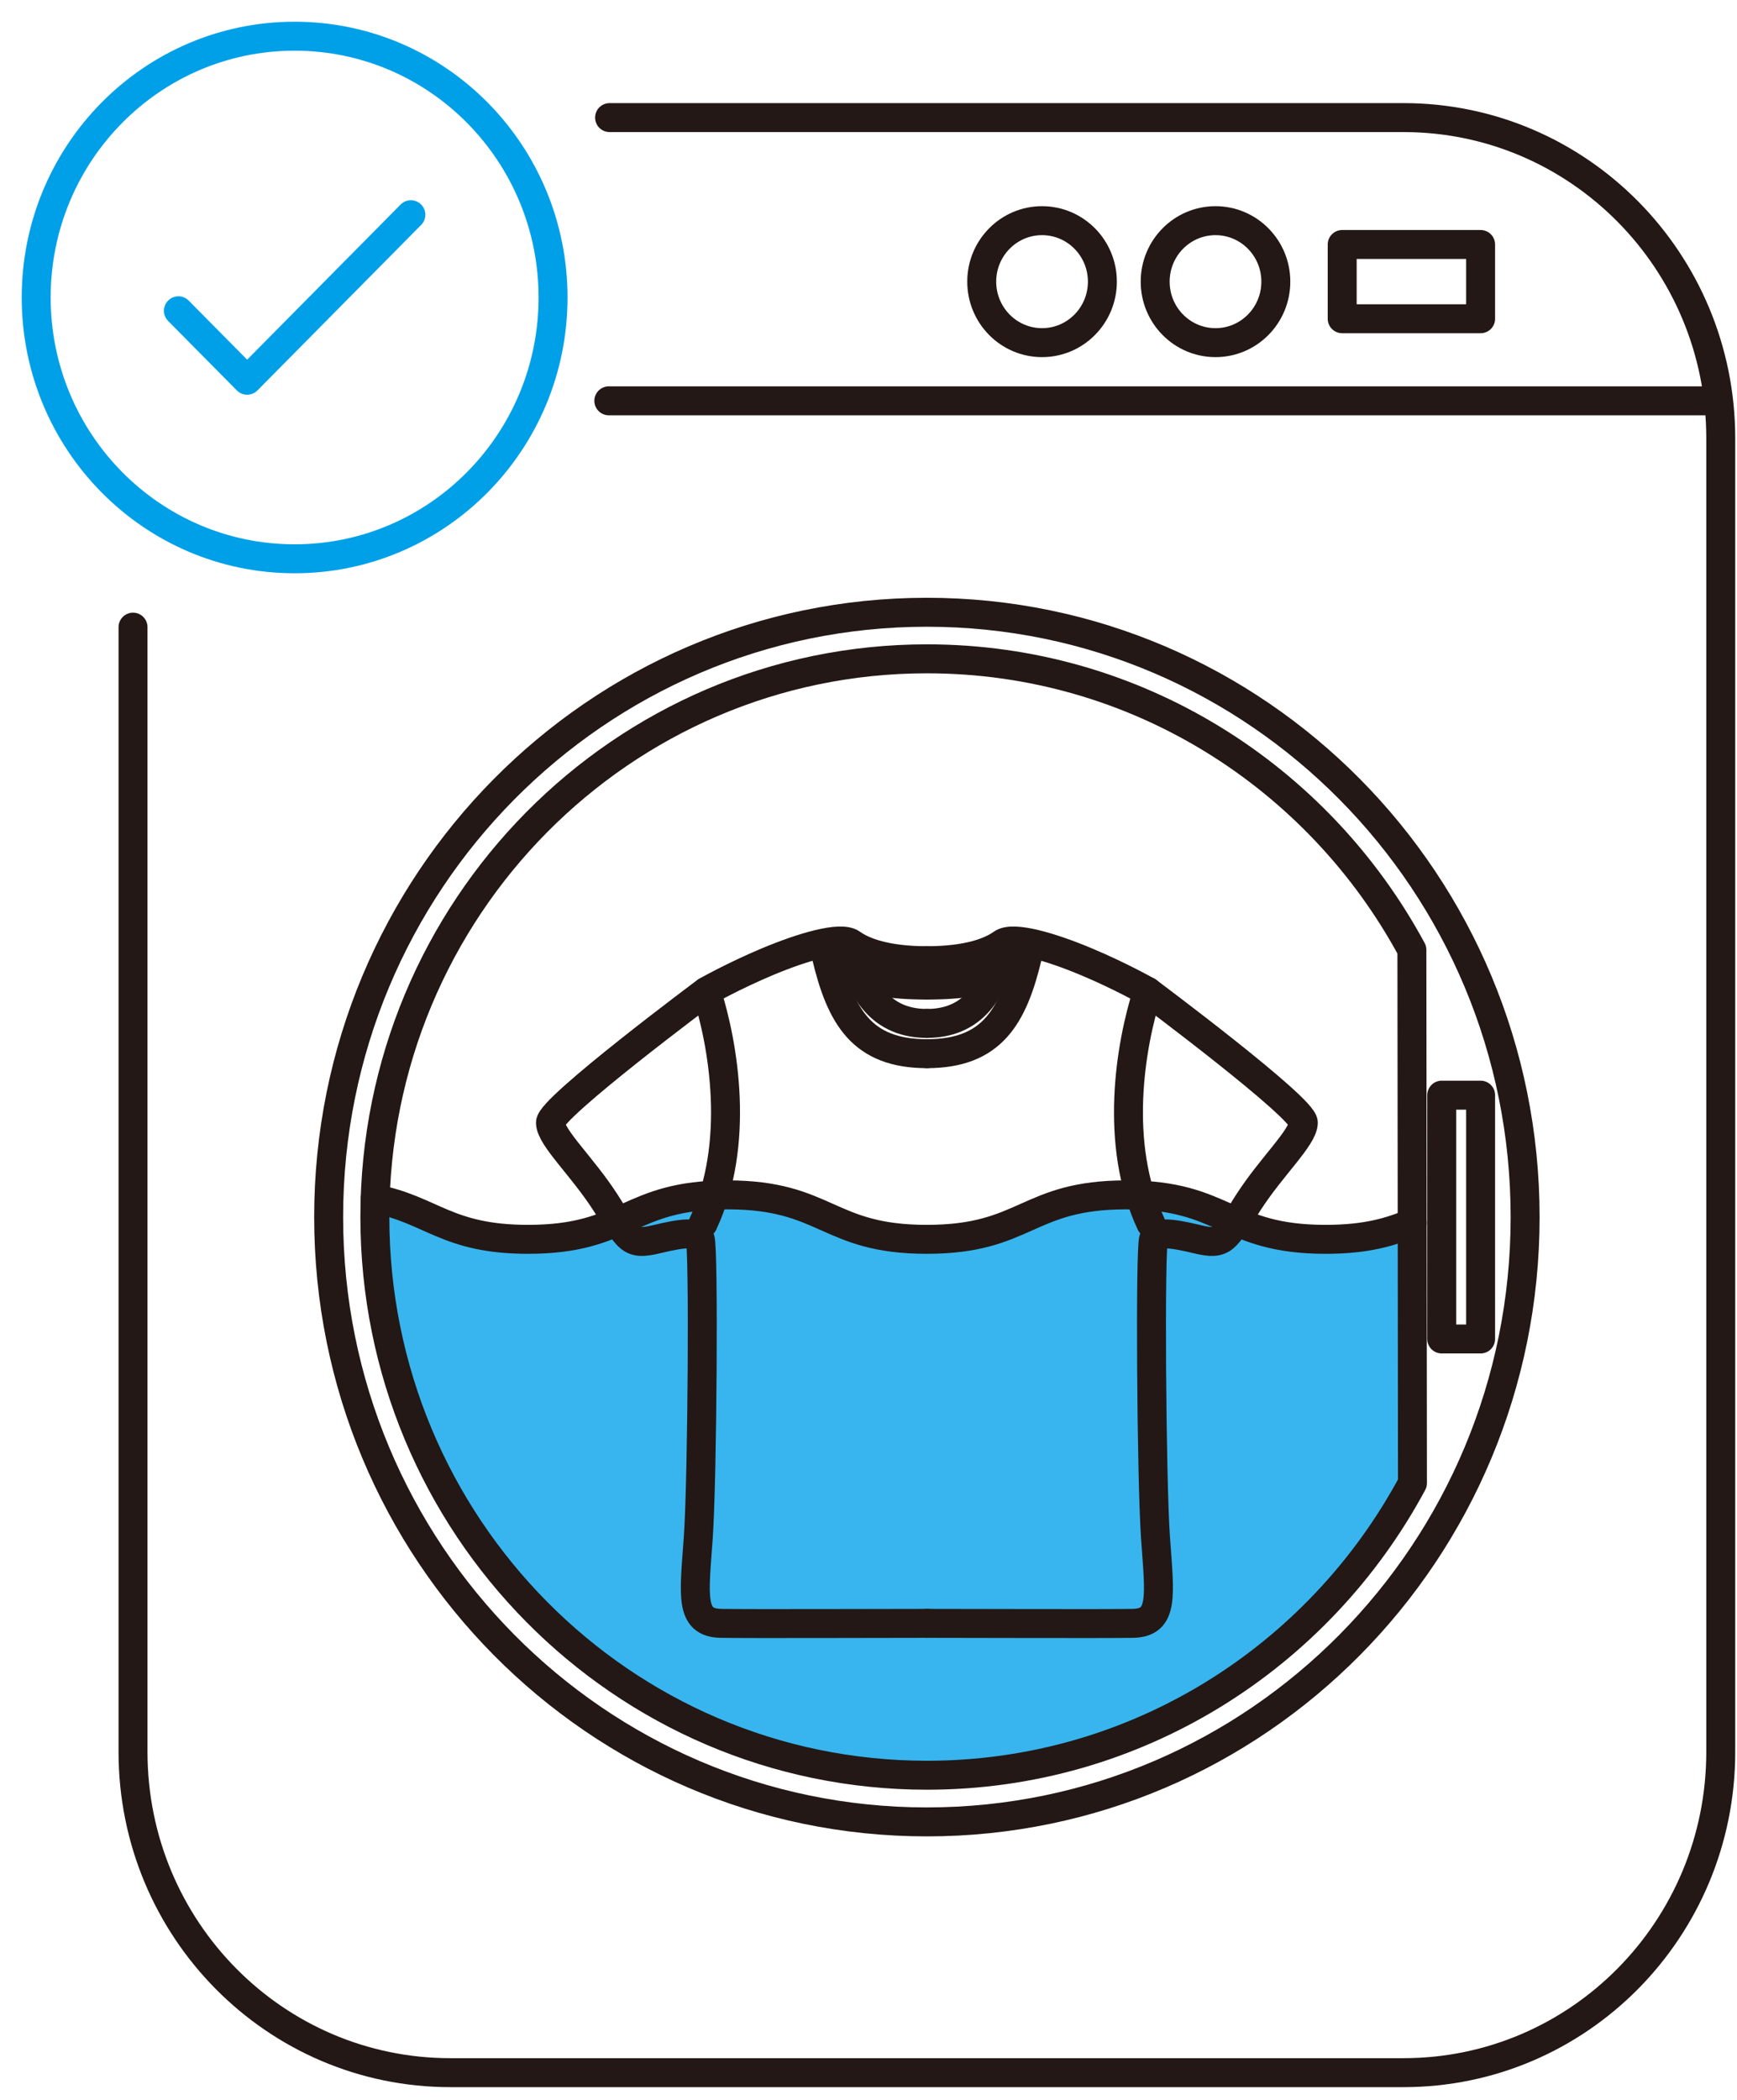 <svg xmlns="http://www.w3.org/2000/svg" fill="none" viewBox="0 0 48 58" height="58" width="48">
<path stroke-linejoin="round" stroke-linecap="round" stroke-width="0.8" stroke="#00A0E9" d="M8.141 15.434C12.086 15.434 15.283 12.202 15.283 8.217C15.283 4.231 12.086 1 8.141 1C4.197 1 1 4.231 1 8.217C1 12.202 4.197 15.434 8.141 15.434Z"></path>
<path stroke-linejoin="round" stroke-linecap="round" stroke-width="0.8" stroke="#00A0E9" d="M4.93 8.584L6.83 10.503L11.354 5.931"></path>
<path fill="#00A0E9" d="M10.359 34.764L10.646 36.601L11.718 39.984L13.795 43.363L17.674 46.782L22.198 48.766L27.458 49.033L31.803 47.713L35.759 45.134L39.015 41.209V33.75L38.211 34.054L37.134 34.216L35.543 34.152L34.008 33.674L32.728 33.186L31.571 33.002H29.988L28.166 33.705L26.572 34.172L25.185 34.23L23.895 34.016L22.448 33.439L21.381 33.112L19.97 33.002L18.812 33.115L17.492 33.552L16.298 34.019L14.593 34.23L12.857 34.01L10.961 33.265L10.362 33.147L10.359 34.764Z" opacity="0.78"></path>
<path stroke-linejoin="round" stroke-linecap="round" stroke-width="0.8" stroke="#231815" d="M10.367 33.113C11.933 33.415 12.349 34.231 14.592 34.231C17.346 34.231 17.346 33.003 20.101 33.003C22.856 33.003 22.856 34.231 25.611 34.231C28.366 34.231 28.365 33.003 31.12 33.003C33.876 33.003 33.877 34.231 36.633 34.231C37.77 34.231 38.439 34.022 39.024 33.776"></path>
<path stroke-linejoin="round" stroke-linecap="round" stroke-width="0.8" stroke="#231815" d="M25.613 27.208C26.708 27.208 27.14 27.067 27.284 26.974"></path>
<path stroke-linejoin="round" stroke-linecap="round" stroke-width="0.8" stroke="#231815" d="M27.699 26.182C27.497 27.13 27.033 28.268 25.613 28.268"></path>
<path stroke-linejoin="round" stroke-linecap="round" stroke-width="0.8" stroke="#231815" d="M28.401 26.381C27.996 28.096 27.401 29.103 25.613 29.103"></path>
<path stroke-linejoin="round" stroke-linecap="round" stroke-width="0.8" stroke="#231815" d="M16.845 3.248H38.784C43.626 3.248 47.551 7.215 47.551 12.108V48.389C47.551 53.282 43.626 57.248 38.784 57.248H12.443C7.601 57.248 3.676 53.282 3.676 48.389V17.322"></path>
<path stroke-linejoin="round" stroke-linecap="round" stroke-width="0.8" stroke="#231815" d="M28.796 9.464C29.716 9.464 30.463 8.71 30.463 7.779C30.463 6.849 29.716 6.095 28.796 6.095C27.875 6.095 27.129 6.849 27.129 7.779C27.129 8.71 27.875 9.464 28.796 9.464Z"></path>
<path stroke-linejoin="round" stroke-linecap="round" stroke-width="0.8" stroke="#231815" d="M33.589 9.464C34.51 9.464 35.256 8.71 35.256 7.779C35.256 6.849 34.51 6.095 33.589 6.095C32.668 6.095 31.922 6.849 31.922 7.779C31.922 8.71 32.668 9.464 33.589 9.464Z"></path>
<path stroke-linejoin="round" stroke-linecap="round" stroke-width="0.8" stroke="#231815" d="M25.616 27.208C24.521 27.208 24.089 27.067 23.945 26.974"></path>
<path stroke-linejoin="round" stroke-linecap="round" stroke-width="0.8" stroke="#231815" d="M25.613 26.535C24.47 26.535 23.848 26.286 23.538 26.064C23.23 25.842 22.163 26.162 21.205 26.564C20.268 26.957 19.516 27.383 19.516 27.383C19.516 27.383 15.201 30.599 15.211 31.012C15.221 31.426 16.095 32.221 16.738 33.224C17.381 34.226 17.381 34.411 18.15 34.226C18.918 34.041 19.243 34.028 19.347 34.218C19.451 34.409 19.41 40.86 19.296 42.471C19.181 44.082 19.053 44.823 19.923 44.838C20.793 44.852 24.38 44.838 25.612 44.838"></path>
<path stroke-linejoin="round" stroke-linecap="round" stroke-width="0.8" stroke="#231815" d="M23.531 26.182C23.733 27.13 24.197 28.268 25.617 28.268"></path>
<path stroke-linejoin="round" stroke-linecap="round" stroke-width="0.8" stroke="#231815" d="M22.828 26.381C23.232 28.096 23.828 29.103 25.615 29.103"></path>
<path stroke-linejoin="round" stroke-linecap="round" stroke-width="0.8" stroke="#231815" d="M19.521 27.383C20.001 28.881 20.458 31.6 19.43 33.794"></path>
<path stroke-linejoin="round" stroke-linecap="round" stroke-width="0.8" stroke="#231815" d="M25.613 26.535C26.757 26.535 27.379 26.286 27.688 26.064C27.996 25.842 29.064 26.162 30.021 26.564C30.958 26.957 31.71 27.383 31.71 27.383C31.71 27.383 36.026 30.599 36.016 31.012C36.005 31.426 35.131 32.221 34.489 33.224C33.846 34.226 33.846 34.411 33.077 34.226C32.308 34.041 31.983 34.028 31.88 34.218C31.776 34.409 31.817 40.86 31.931 42.471C32.045 44.082 32.173 44.823 31.303 44.838C30.433 44.852 26.846 44.838 25.615 44.838"></path>
<path stroke-linejoin="round" stroke-linecap="round" stroke-width="0.8" stroke="#231815" d="M31.712 27.383C31.232 28.881 30.775 31.6 31.803 33.794"></path>
<path stroke-linejoin="round" stroke-linecap="round" stroke-width="0.8" stroke="#231815" d="M25.613 50.322C34.743 50.322 42.145 42.843 42.145 33.617C42.145 24.39 34.743 16.911 25.613 16.911C16.483 16.911 9.082 24.39 9.082 33.617C9.082 42.843 16.483 50.322 25.613 50.322Z"></path>
<path stroke-linejoin="round" stroke-linecap="round" stroke-width="0.8" stroke="#231815" d="M39.032 40.964C36.449 45.77 31.409 49.033 25.616 49.033C17.19 49.033 10.359 42.13 10.359 33.615C10.359 25.1 17.19 18.197 25.616 18.197C31.398 18.197 36.428 21.447 39.016 26.236L39.032 40.963V40.964Z"></path>
<path stroke-linejoin="round" stroke-linecap="round" stroke-width="0.8" stroke="#231815" d="M40.915 30.249H39.84V36.983H40.915V30.249Z"></path>
<path stroke-linejoin="round" stroke-linecap="round" stroke-width="0.8" stroke="#231815" d="M40.915 6.753H37.09V8.804H40.915V6.753Z"></path>
<path stroke-linejoin="round" stroke-linecap="round" stroke-width="0.8" stroke="#231815" d="M16.824 11.071H47.345"></path>
</svg>
